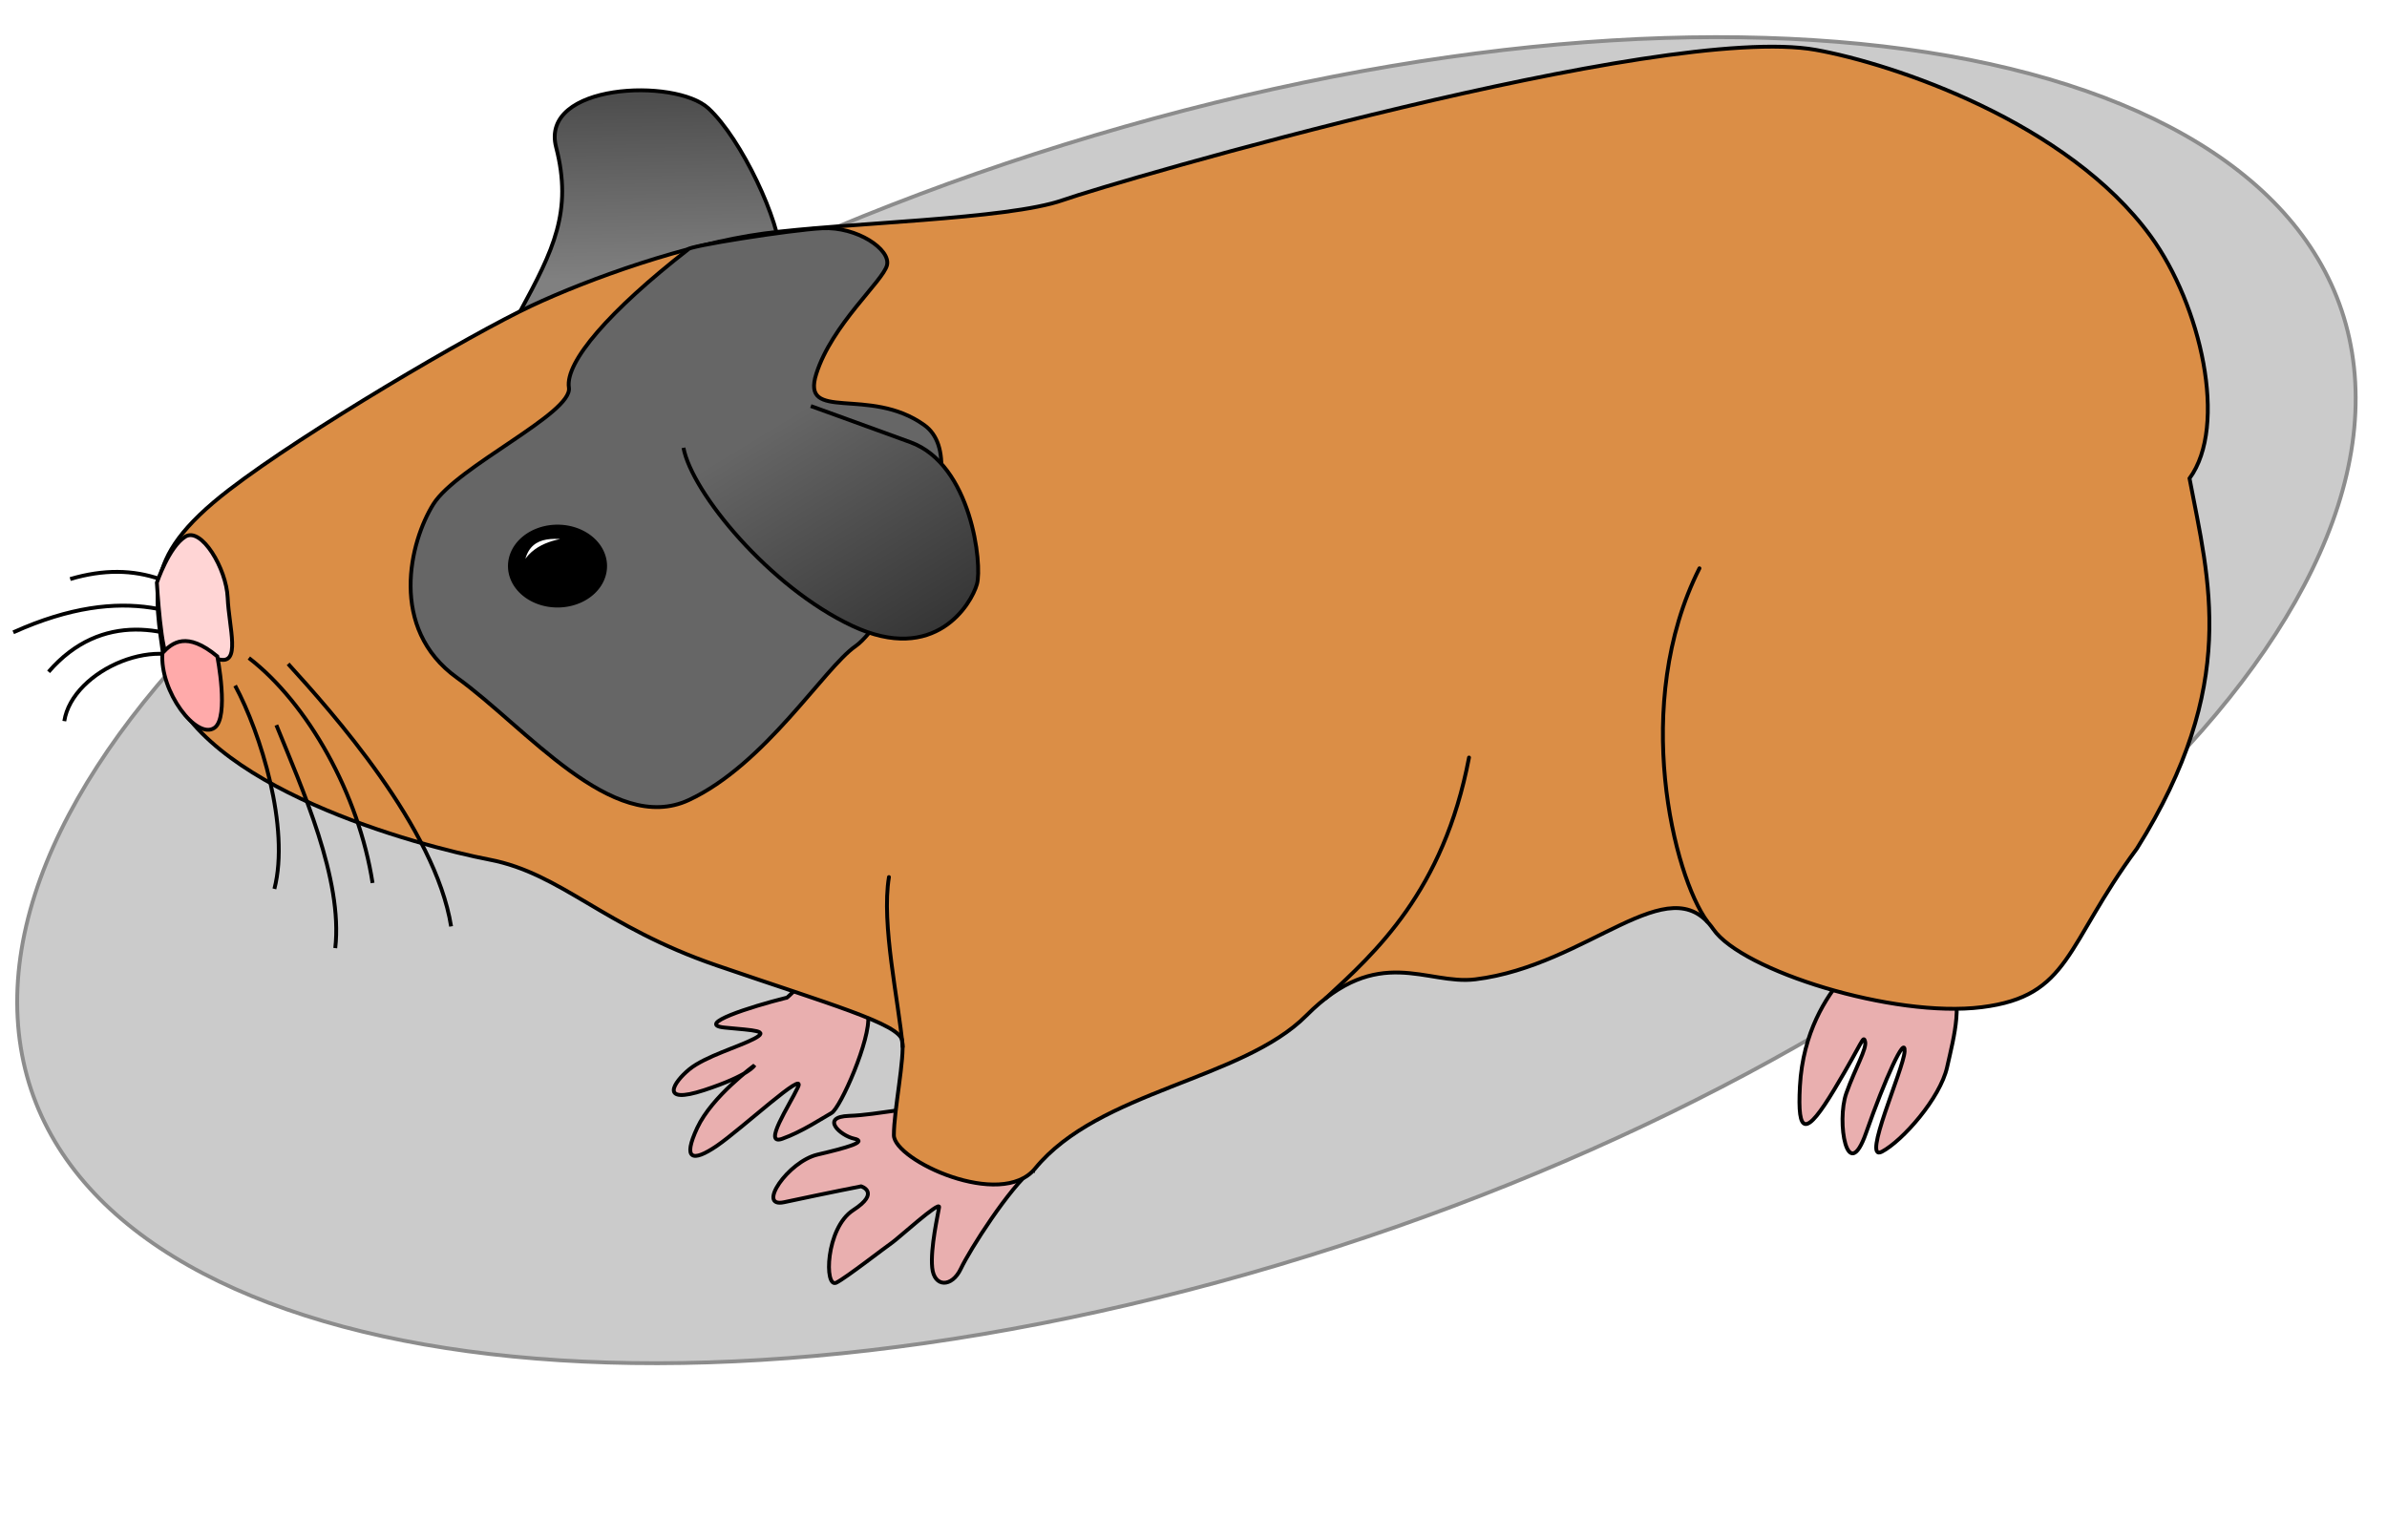 <?xml version="1.0" encoding="UTF-8"?>
<svg width="620" height="400" xmlns="http://www.w3.org/2000/svg" xmlns:svg="http://www.w3.org/2000/svg" xmlns:xlink="http://www.w3.org/1999/xlink">
 <title>guinea_pig</title>
 <defs>
  <linearGradient id="linearGradient3245">
   <stop stop-color="#4d4d4d" id="stop3247" offset="0"/>
   <stop stop-color="#808080" id="stop3249" offset="1"/>
  </linearGradient>
  <linearGradient id="linearGradient3237">
   <stop stop-color="#333333" id="stop3239" offset="0"/>
   <stop stop-color="#666666" id="stop3241" offset="1"/>
  </linearGradient>
  <clipPath id="clipPath2425" clipPathUnits="userSpaceOnUse">
   <rect fill="#552200" fill-rule="evenodd" stroke-width="5" stroke-miterlimit="4" stroke-dashoffset="0" y="193.193" x="166.16" height="455.927" width="693.009" id="rect2427"/>
  </clipPath>
  <linearGradient y2="0.116" x2="0.244" y1="0.943" x1="0.827" id="linearGradient3243" xlink:href="#linearGradient3237"/>
  <linearGradient y2="0.858" x2="0.5" y1="0.078" x1="0.484" id="linearGradient3251" xlink:href="#linearGradient3245"/>
  <filter height="2.478" y="-0.739" width="1.376" x="-0.188" id="filter3364">
   <feGaussianBlur id="feGaussianBlur3366" stdDeviation="41.189"/>
  </filter>
 </defs>
 <g>
  <title>Layer 1</title>
  <g stroke="null" id="layer2">
   <path stroke="null" opacity="0.45" fill="#000000" fill-rule="evenodd" stroke-width="1px" marker-start="none" marker-mid="none" marker-end="none" stroke-miterlimit="4" stroke-dashoffset="0" filter="url(#filter3364)" id="ombra" d="m611.746,99.319c4.573,83.428 -127.721,188.124 -295.299,233.695c-167.578,45.572 -307.294,14.847 -311.867,-68.581c-4.573,-83.428 127.721,-188.124 295.299,-233.695c167.578,-45.572 307.294,-14.847 311.867,68.581z"/>
   <g stroke="null" id="cavia">
    <path stroke="#000000" fill="none" fill-rule="evenodd" stroke-width="1px" d="m62.091,164.764c-13.26,-13.842 -26.519,-19.481 -43.859,-14.355" id="path3203"/>
    <path stroke="#000000" fill="none" fill-rule="evenodd" stroke-width="1px" d="m61.581,166.815c-11.73,-7.177 -28.559,-15.893 -58.138,-2.563" id="path3205"/>
    <path stroke="#000000" fill="none" fill-rule="evenodd" stroke-width="1px" d="m56.481,169.891c-12.24,-7.177 -30.089,-11.279 -43.859,4.614" id="path3209"/>
    <path stroke="#000000" fill="none" fill-rule="evenodd" stroke-width="1px" d="m52.911,173.992c-10.71,-10.253 -34.169,0 -36.209,13.329" id="path3207"/>
    <path stroke="#000000" fill="#e9afaf" fill-rule="evenodd" stroke-width="1px" marker-start="none" marker-mid="none" marker-end="none" stroke-miterlimit="4" stroke-dashoffset="0" d="m268.335,303.595c-6.156,4.899 -16.457,21.064 -18.766,25.964c-2.309,4.899 -6.926,4.899 -7.439,-0.258c-0.513,-5.157 1.539,-13.925 1.796,-15.73c0.257,-1.805 -10.774,8.252 -12.313,9.283c-1.539,1.031 -11.8,9.025 -14.365,10.315c-3.22,1.619 -2.822,-14.183 4.361,-18.824c7.183,-4.642 2.052,-6.189 2.052,-6.189c0,0 -7.952,1.547 -20.009,4.126c-7.224,1.545 1.026,-10.573 8.722,-12.378c7.696,-1.805 13.082,-3.352 9.491,-4.126c-3.591,-0.774 -8.978,-5.673 -1.283,-5.931c7.696,-0.258 17.443,-2.837 20.522,-1.547c3.078,1.289 27.231,14.779 27.231,15.295z" id="path2403"/>
    <path stroke="#000000" fill="#e9afaf" fill-rule="evenodd" stroke-width="1px" d="m204.184,259.189c-9.235,2.321 -23.856,6.962 -15.904,7.736c7.952,0.774 11.543,0.774 7.696,2.837c-3.848,2.063 -12.826,4.642 -16.93,7.994c-4.104,3.352 -7.952,9.283 3.848,5.415c11.8,-3.868 13.082,-6.447 13.082,-6.447c0,0 -11.03,7.994 -14.878,16.246c-3.848,8.252 -1.283,9.025 5.13,4.642c6.413,-4.384 23.343,-20.114 21.035,-15.214c-2.309,4.899 -9.235,15.214 -4.104,13.409c5.13,-1.805 10.517,-5.415 12.826,-6.705c2.309,-1.289 10.261,-19.34 9.491,-25.271c-0.77,-5.931 -6.926,-12.12 -11.543,-11.346c-4.617,0.774 -9.491,7.22 -9.748,6.705z" id="path2405"/>
    <path stroke="#000000" fill="#e9afaf" fill-rule="evenodd" stroke-width="1px" marker-start="none" marker-mid="none" marker-end="none" stroke-miterlimit="4" stroke-dashoffset="0" d="m478.542,254.031c-4.104,4.9 -10.253,13.987 -11.03,28.108c-0.706,12.821 1.539,13.151 8.978,0.774c7.439,-12.378 7.439,-14.183 7.952,-12.378c0.513,1.805 -2.537,6.848 -4.874,13.409c-2.63,7.384 0.257,24.24 5.13,10.315c4.874,-13.925 10.261,-25.787 10.004,-21.145c-0.257,4.642 -11.287,28.881 -5.9,26.045c5.387,-2.837 15.135,-13.925 16.93,-21.919c1.796,-7.994 4.617,-18.051 0,-23.466c-4.617,-5.415 -19.752,-0.516 -27.191,0.258z" id="path2407"/>
    <path stroke="#000000" fill="url(#linearGradient3251)" fill-rule="evenodd" stroke-width="1px" d="m135.1,80.902c8.629,-15.903 13.663,-26.023 9.348,-42.649c-4.314,-16.626 30.92,-18.072 39.549,-10.12c8.629,7.951 18.696,29.637 18.696,38.312c0,8.674 -17.977,9.397 -17.977,9.397l-49.617,5.06z" id="path2439"/>
    <path stroke="#000000" fill="#db8e46" fill-rule="evenodd" stroke-width="1px" d="m43.058,175.597c-2.157,-20.24 -7.769,-29.759 16.539,-48.432c19.657,-15.099 62.643,-40.323 78.38,-47.709c15.144,-7.108 40.235,-16.057 60.403,-18.794c20.763,-2.818 63.279,-3.614 77.661,-8.674c14.382,-5.06 155.722,-46.191 195.59,-39.035c20.134,3.614 65.436,18.794 87.009,48.432c12.991,17.848 20.134,49.155 10.067,62.889c5.031,26.542 13.032,53.535 -13.663,96.141c-18.696,25.3 -17.258,38.312 -40.269,41.203c-23.011,2.891 -62.314,-9.493 -69.751,-20.24c-11.505,-16.626 -32.359,9.397 -61.841,13.012c-12.648,1.551 -25.168,-9.397 -43.864,9.397c-16.656,16.743 -53.931,19.517 -70.47,39.757c-8.815,10.788 -36.673,-2.169 -36.673,-8.674c0,-6.506 2.876,-20.24 2.157,-24.577c-0.719,-4.337 -18.696,-9.397 -48.178,-19.517c-29.482,-10.12 -40.269,-23.854 -58.965,-27.469c-18.696,-3.614 -75.503,-18.794 -84.132,-47.709z" id="path2431"/>
    <path stroke="#000000" fill="#666666" fill-rule="evenodd" stroke-width="1px" d="m178.712,64.806c-20.399,15.893 -31.963,29.21 -30.943,35.874c1.02,6.665 -29.069,20.507 -35.189,30.247c-6.12,9.741 -11.73,32.298 6.12,45.115c17.85,12.817 40.289,41.013 60.178,31.785c19.889,-9.228 35.189,-34.349 43.349,-39.988c8.16,-5.639 32.129,-47.165 17.85,-57.419c-14.28,-10.253 -32.129,-0.513 -28.049,-13.329c4.08,-12.817 17.34,-24.095 18.359,-28.197c1.02,-4.101 -7.779,-10.061 -16.805,-9.605c-8.243,0.416 -35.638,4.767 -34.869,5.516z" id="path2411"/>
    <path stroke="null" fill="#000000" fill-rule="evenodd" stroke-width="2" marker-start="none" marker-mid="none" marker-end="none" stroke-miterlimit="4" stroke-dashoffset="0" id="path2433" d="m156.673,147.043a11.865,9.759 0 1 1 -23.73,0a11.865,9.759 0 1 1 23.73,0z"/>
    <path stroke="#000000" fill="url(#linearGradient3243)" fill-rule="evenodd" stroke-width="1px" marker-start="none" marker-mid="none" marker-end="none" stroke-miterlimit="4" stroke-dashoffset="0" d="m177.526,116.322c2.157,11.566 22.291,36.143 43.864,46.263c21.572,10.12 30.92,-5.783 32.359,-10.843c1.438,-5.06 -1.438,-31.083 -17.258,-36.866c-15.82,-5.783 -25.887,-9.397 -25.887,-9.397" id="path2435"/>
    <path stroke="#000000" fill="#ffd5d5" fill-rule="evenodd" stroke-width="1px" d="m40.743,151.351c0,0 1.148,19.774 3.102,19.322c1.954,-0.452 6.887,-1.137 12.868,0.551c5.981,1.689 2.755,-8.167 2.422,-15.967c-0.325,-7.607 -6.854,-18.451 -11.004,-15.858c-4.28,2.674 -7.388,11.952 -7.388,11.952z" id="path2437"/>
    <path stroke="#000000" fill="#ffaaaa" fill-rule="evenodd" stroke-width="1px" d="m42.192,169.607c-0.781,9.967 8.905,22.747 13.545,19.426c3.836,-2.745 0.704,-18.545 0.704,-18.545c-7.953,-6.59 -11.643,-3.609 -14.249,-0.881z" id="path2401"/>
    <path stroke="#000000" fill="none" fill-rule="evenodd" stroke-width="1px" d="m61.071,178.093c6.63,12.304 14.28,36.912 10.2,52.805" id="path2409"/>
    <path stroke="#000000" fill="none" fill-rule="evenodd" stroke-width="1px" d="m64.641,170.916c15.3,11.791 28.559,35.374 32.129,58.444" id="path2413"/>
    <path stroke="#000000" fill="none" fill-rule="evenodd" stroke-width="1px" d="m74.84,172.454c11.22,12.304 38.249,42.551 42.329,68.185" id="path2415"/>
    <path stroke="#000000" fill="none" fill-rule="evenodd" stroke-width="1px" d="m71.78,188.347c6.63,16.405 17.34,39.988 15.3,57.932" id="path2417"/>
    <path stroke="#000000" fill="none" fill-rule="evenodd" stroke-width="1px" stroke-linecap="round" stroke-linejoin="round" d="m443.456,239.385c-8.67,-11.791 -19.889,-56.394 -2.04,-91.768" id="path2419"/>
    <path stroke="#000000" fill="none" fill-rule="evenodd" stroke-width="1px" stroke-linecap="round" stroke-linejoin="round" marker-start="none" marker-mid="none" marker-end="none" stroke-miterlimit="4" stroke-dashoffset="0" d="m344.335,259.318c12.75,-11.791 30.599,-27.684 37.229,-62.546" id="path2421"/>
    <path stroke="#000000" fill="none" fill-rule="evenodd" stroke-width="1px" stroke-linecap="round" stroke-linejoin="round" marker-start="none" marker-mid="none" marker-end="none" stroke-miterlimit="4" stroke-dashoffset="0" d="m234.466,271.912c-1.02,-11.791 -5.61,-31.785 -3.57,-44.089" id="path2423"/>
    <path stroke="null" fill="#ffffff" fill-rule="evenodd" stroke-width="1px" d="m135.482,147.883c0.684,-8.559 6.51,-9.216 13.645,-7.864c-6.197,0.55 -11.355,2.405 -13.645,7.864z" id="path3211"/>
   </g>
  </g>
 </g>
</svg>